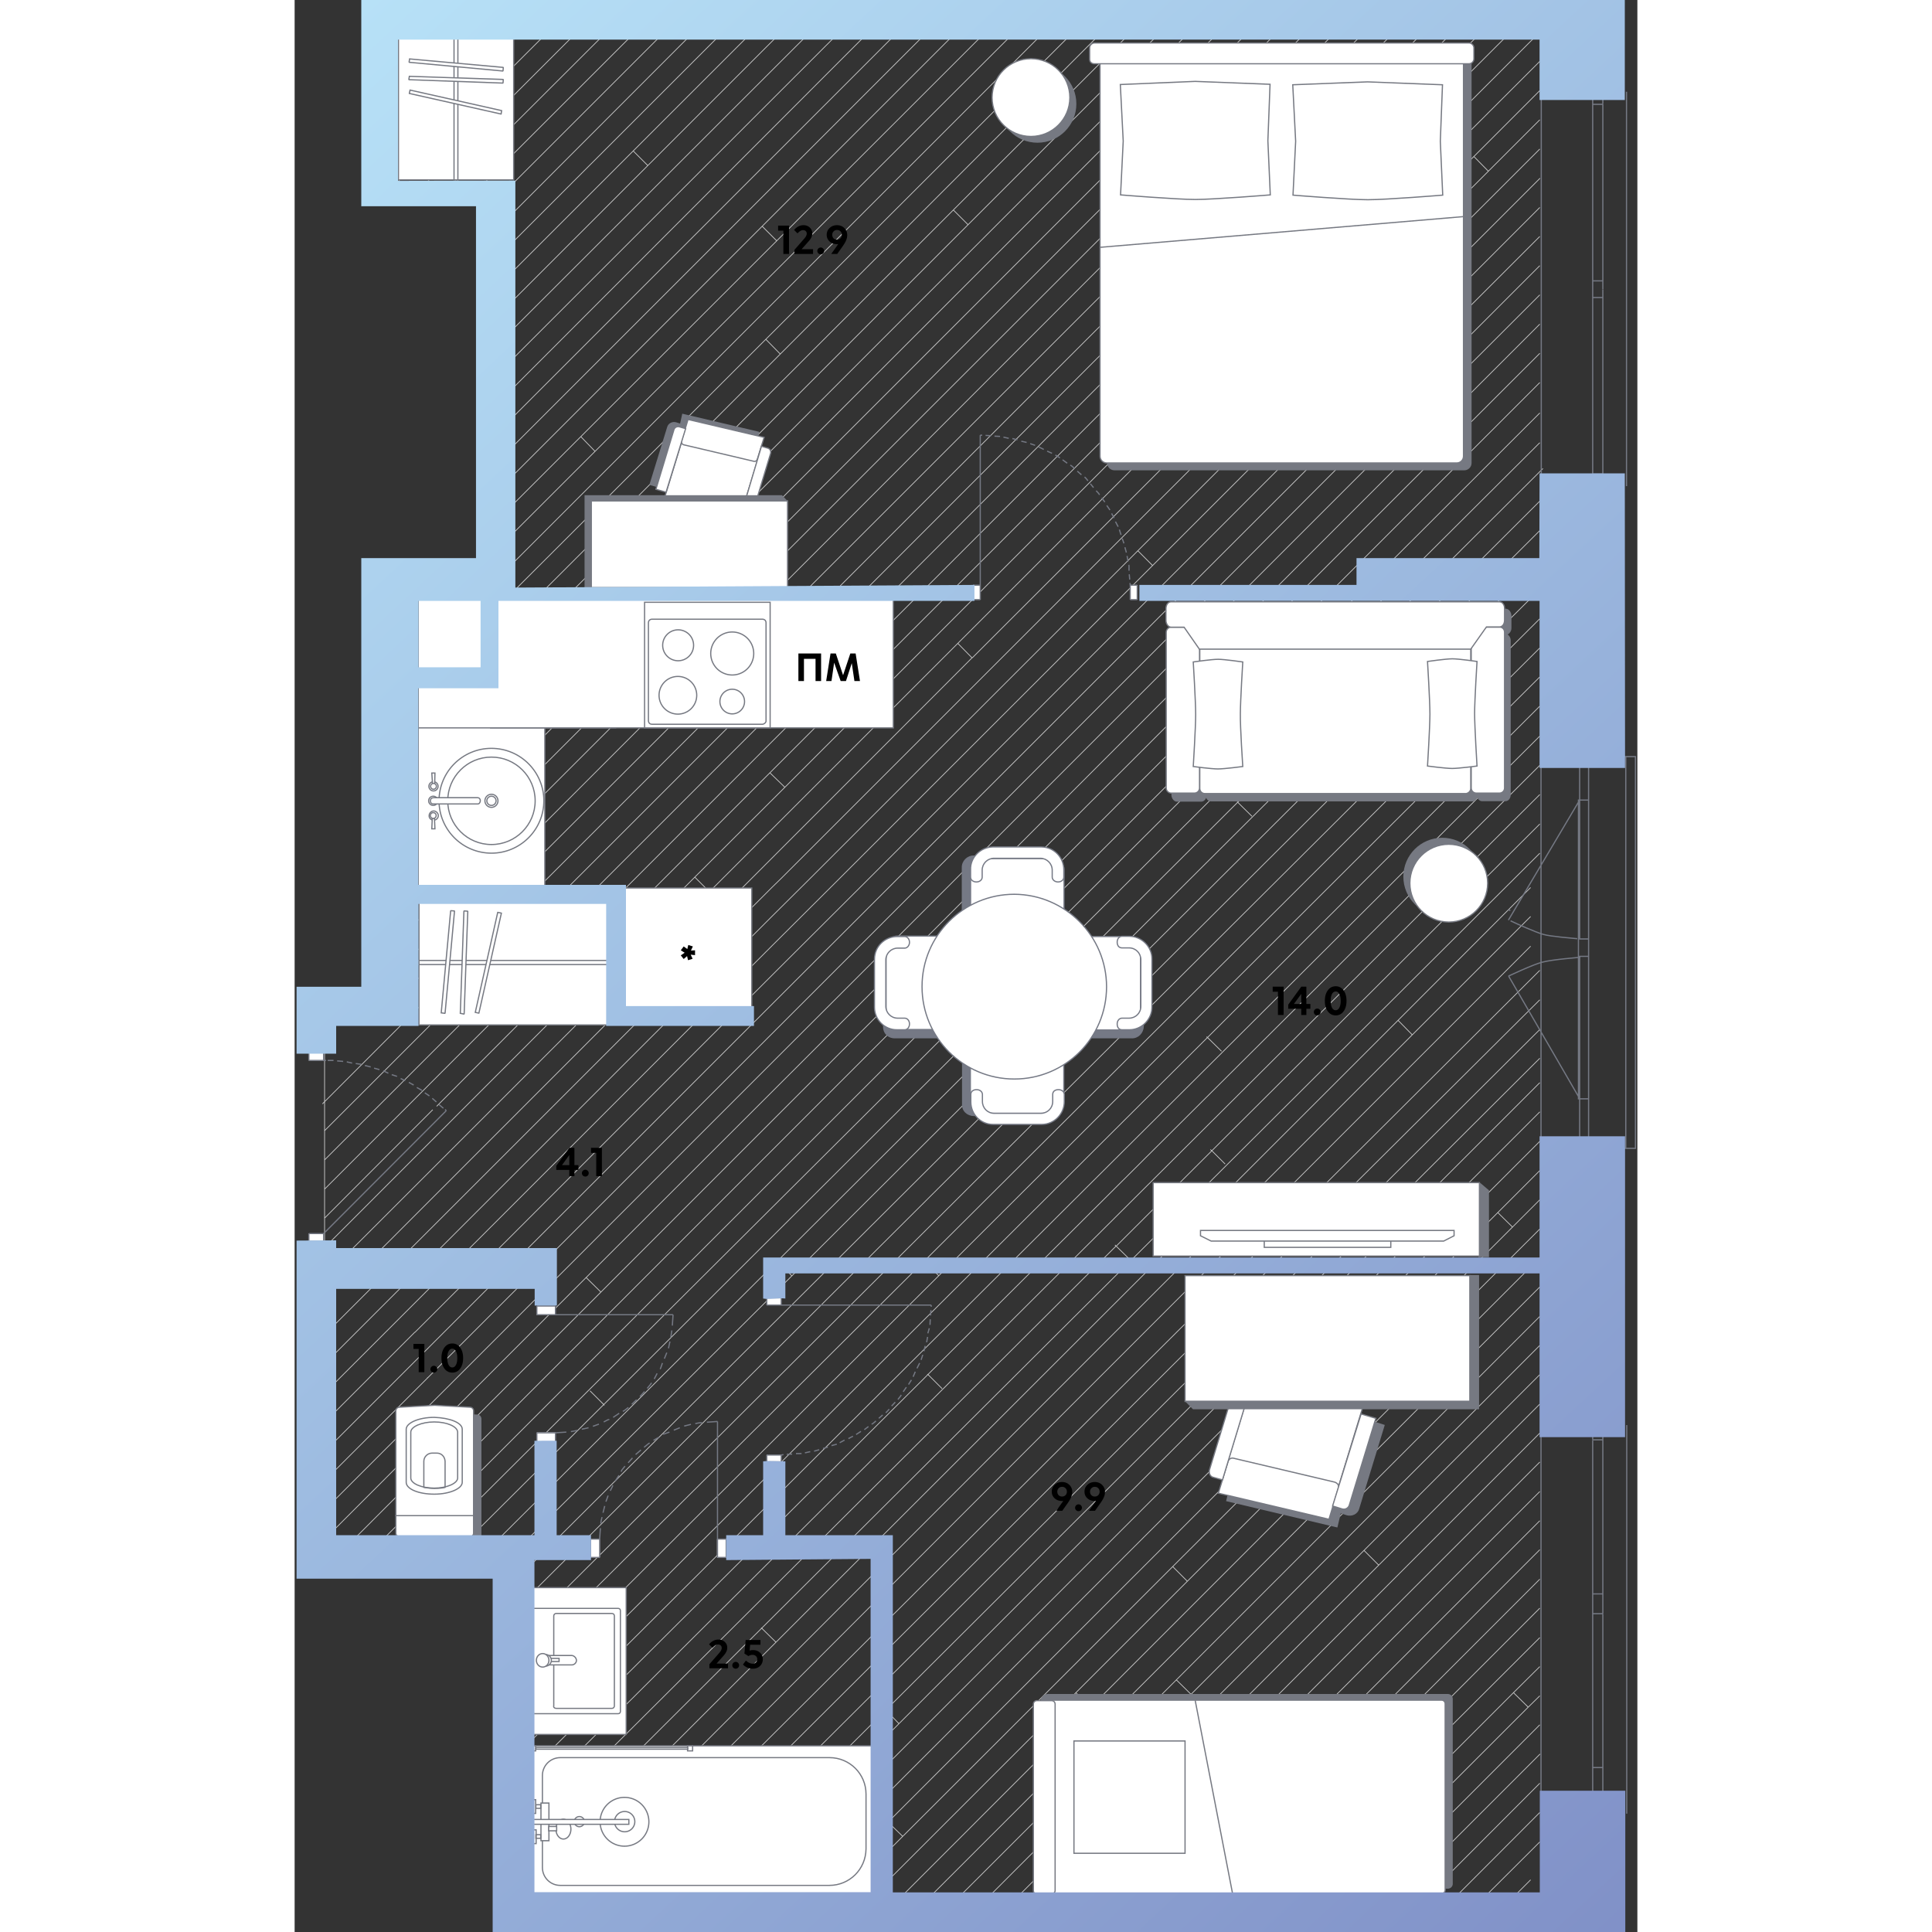 <svg   fill="none" xmlns="http://www.w3.org/2000/svg" viewBox="0 0 556 800" width="200" height="200"><rect x="0" y="0" width="556" height="800" fill="#333333" stroke="none"/><g clip-path="url(#a)"><path d="M165.699 363.2v.1M494.301 70.9l-6-6.1M410.6 118.4l5.9 6M9.9 531.1l2.5-2.5M416.501 124.4l-62.7 62.8M8.2 520.8l4.2-4.2M57.2 459.5l-44.8 44.9M274.6 266.4l79.2-79.2M347.801 181.2l6 6M488.3 64.8 280.6 272.4M35.6 517.5l244.9-245.1-5.9-6M196.801 320l6.2 6M274.6 266.4l-.1-.1M410.601 118.4l-62.8 62.8M410.6 118.4l-.1-.1M165.699 363.2l6 6M165.699 363.2l37.3-37.2 144.8-144.8M390.5 332.2 77.6 644.1M205.9 528.3l-5.9-6M515.6 219.7 205.9 528.3M127.999 581.6l-62.8 62.5M128.001 581.6l-5.7-5.7M515.6 231.8l-47.2 47M515.599 256.2l-425.9 424.2M515.599 244l-425.9 424.2M515.6 183.3l-454.7 453M12.4 564.8l-1.6 1.6M468.4 278.8l-.4-.5M88 416.8l6 6M432.899 180.6l-183.2 183.2-37.1 37.1-201.9 201.9M515.599 110l-253.7 253.8-55.7 55.7-194.5 194.4M58.8 458.1l5.7-5.7L94 422.8M94 422.8 196.8 320M515.6 134.2 286 363.8l-55.7 55.7L120.7 529 13.1 636.7M388.901 285.1l-355.1 355.1M515.6 158.4 388.9 285.1M515.6 171 42.1 644.1M515.6 146.3 291.5 370.2l-49.1 49.2-221.9 222M37.9 261.5v-12.1M37.9 297.7l31.3-31.3M201.1 146.6 37.9 309.8M195.1 140.5 87.4 248.1M87.4 248.1l-7.2 7.3M81.5 242.1l5.9 6M37.9 321.8v-12M81.5 242.1l-1.3 1.3M80.2 255.4l-11 11M87.4 248.1l.1.1M37.9 68.2v10M416.5 124.4l99.1-99M515.599 268.3l-254.9 253.9M46.8 240.5l-6-6.1M37.9 266.4v-4.9M193.599 93.7l-.1.1-113.3 113.3M118.499 180.8l-.1.1-38.2 38.2M193.6 93.7h-.1M124.399 186.9l-44.2 44.2M118.5 180.8h-.1M165.7 363.2 12.4 516.6M88 416.8l-75.6 75.6M344.7 99.6l-6.1-6M422.301 46l-6-6M415.1 77.5l-6-5.9M274.6 266.4 12.4 528.6M515.6 49.6 201.5 363.7l-3.6 3.5L13 552.1M355.199 234.1l-6-6M488.301 64.8l27.3-27.3M515.6 61.7 349.1 228.1 213.5 363.7l-15.6 15.5L12.4 564.8M67.1 75.2l-6.1-6M201.1 146.6l-6-6.1M199.6 99.7l-6-6M37.9 394.3v-12M146.199 68.5l-6-6M124.4 186.9l-5.9-6.1M343.2 52.7 37.9 358.1M343.2 52.7l-6.1-6M37.9 334v-12.2M278.801 93l-6-6M425.5 707.6l6.1 6M425.5 707.6l90.1-90M448.9 648.1l66.7-66.7M365.1 695.6l6.1 6M365.1 695.6l150.5-150.5M427.1 754.5l88.5-88.6M510.801 706.9l4.8-4.7M515.599 690.1l-10.8 10.7-.1.1M433.1 760.4l82.5-82.3M504.699 700.9v-.1M363.6 648.7l6 6M323.5 700.9l192.1-192M510.799 706.9l-6.1-6M515.601 496.8l-11.3 11.3M498.199 502.1l17.4-17.4M504.299 508.1l-6.1-6M245.699 754.5l252.5-252.4M251.801 760.4l252.5-252.3M323.5 700.9l6 6M251.801 760.4v.1M420.5 555.5l6 6M377.6 429.3l.4.3M119.9 686.7l.1.1M89.7 741l172.499-171.8M89.7 777.5l103.699-103.3M89.7 716.8l30.199-30.1M42.1 644.1l-.4.4M427.1 754.5l6 5.9M193.4 674.2l5.9 5.8M260.699 522.2l6 6M245.699 754.5l6.1 5.9M442.801 642l6.1 6.1M427 754.4l.1.1M462.801 428.5l49-49M419 508.7l.7.7M456.9 422.5l5.9 6M462.801 428.5l.1.1M456.9 422.5l54.9-55M120.699 529l6.1 6M388.9 285.1l6 6M128 581.6l.3.3M390.5 332.2l5.9 5.8M420.5 555.5l95.1-95.1M432.9 180.6l-6-5.9M426.9 174.7l88.7-88.8M432.9 180.6l82.7-82.7M54.9 594.9l.4-.3M15.6 622.1l39.3-39.3.4-.4L214.7 423l59.3-59.3 241.6-241.6M390.5 332.2l125.1-124.7M89.7 692.4l170.999-170.2M205.899 528.3l-116.2 115.8M468.4 278.8l5.7 5.5M60.9 648.4l4.3-4.3M468.399 278.8l-378.7 377.3M390.301 332l.2.2M419.699 509.4l95.9-95.4M424.999 514.8l-5.3-5.4M244.801 708.1l270.8-269.9M244.799 708.1h-.1M244.301 707.6l.5.5M379.799 476.5l-.6-.5M250.201 713.7l-5.4-5.6M54.9 558.6l.4-.3M49.8 551.7l150.801-150.8 37.2-37.1 189.1-189.1M13.6 587.8l36.2-36.2M55.3 570.3l-.4.3M345.799 521.5l-5.6-5.5 39.6-39.5M426.901 174.7l-.1-.1M378 429.6l137.6-137.2M385.301 482l-5.5-5.5M379.801 476.5l135.8-135.3M378 429.6l5.8 5.7M409.1 71.6l.1-.1 60.7-60.7M12.4 480.3 482 10.8M195.4 273.1 457.8 10.8M88 416.8l405.9-406M196.801 320l309.2-309.2M37.9 406.5 433.5 10.8M37.9 382.3 409.4 10.8M37.9 346.1v24L397.4 10.7M416.301 40l29.2-29.2M410.6 118.4v-.1l105-105M37.9 394.3 338.6 93.6l82.8-82.8M12.6 576.7l25-25 160.3-160.3 27.7-27.6 290.1-290M515.7 726.3l-66.2 66.2M515.6 738.4l-54 54.1M515.6 714.2l-78.2 78.3M343.199 52.7l42-41.9M504.7 700.9l-91.6 91.6M510.799 706.9l-85.6 85.6M515.6 786.7l-5.7 5.8M128 581.6 516.9 194M515.599 750.5l-41.9 42M515.599 762.7l-29.9 29.8M511.799 778.4l-14.1 14.1M76.1 78.2l67.4-67.4M80.2 110.4l99.599-99.6M80.2 98.4l87.499-87.6M80.2 122.5 191.898 10.8M80.2 146.5 215.998 10.8M80.2 134.6 203.998 10.8M39.8 78.2l67.501-67.4M80.2 86.2l75.399-75.4M80.2 158.7 228.098 10.8M37.9 346.1 337.1 46.7 373 10.8M67.1 75.2l64.4-64.3M433.1 760.4 401 792.5M61 69.2l.1-.1 58.3-58.3M80.2 170.9 240.198 10.8M201.1 146.6 336.8 10.8M37.9 321.8l311-311M81.5 242.1 312.8 10.8M37.9 334 361.1 10.8M195.1 140.5 324.9 10.8M80.2 182.9 252.198 10.8M80.2 195 264.398 10.8M193.6 93.7l82.8-82.8M118.5 180.8l170.1-170M124.4 186.9 300.6 10.8M419.7 509.4 135.6 792.5M121.5 733.6l-6-6M515.6 401.8 123.5 792.5M515.599 316.9l-253.4 252.3M268.101 575l-5.8-5.8M339.699 515.5l.4.5-250.4 249.4M515.599 329l-425.9 424.2M462.8 428.5 99 792.5M511.8 391.8 111.1 792.5M456.899 422.5l-367.2 367.1M193.399 674.2l-.2-.2M515.6 353.3 193.4 674.2M262.2 569.2l-.2-.2M515.599 304.8 89.699 729M119.9 686.7l-5.8-5.9M378 429.6l-258 257-.1.1M515.599 280.3l-425.9 424.3M515.6 520.8 244.1 792.5M515.6 593.4l-199 199.1M515.601 569.2l-223.3 223.3M448.9 648.1 304.5 792.5M365.1 695.6l-97 96.9M515.601 557.1l-235.3 235.4M515.6 605.4l-187 187.1M515.6 653.9 377 792.5M515.6 641.7 364.9 792.5M515.6 532.9 256 792.5M425.5 707.6l-84.9 84.9M515.601 629.7l-162.8 162.8M197.199 791.1l-1.5 1.4M420.5 555.5 209.2 766.8l-12 12.1-13.6 13.6M515.6 448.3 171.5 792.5M515.6 426.3 147.9 792.5M244.8 708.1l-84.7 84.4M515.6 472.6l-320.1 320M245.7 754.5l-32.3 32.4M37.9 68.2l57.3-57.3M251.8 760.4l-.1.1-30.2 30.2M323.5 700.9 234.4 790l-2.4 2.5M427.1 754.5 389 792.6M409.1 71.6 12.4 468.2M195.4 273.1l6 6M45 266.4l35.2-35.3M80.2 243.4l-23 23M37.9 266.4v7.1M45 266.4l-7.1 7.1M46.8 240.5h.1M37.9 249.4l8.9-8.9M37.9 273.5v24.2M37.9 237.3l2.9-2.9M37.9 297.7v12.1M195.4 273.1 92.5 375.9M86.4 369.9 416.3 40M86.4 369.9l6.1 6M37.9 382.3v-12.1M37.9 334v12.1M86.4 369.9l-.1.1M37.9 394.3v12.2M57.2 266.4 38 285.6M74.9 19.1l8.3-8.3M61 69.2v-.1M37.9 43.9V31.8M409.1 71.6l-.1-.1M37.9 31.8V19.9l9-9M67.1 75.2l-3 3M37.9 31.8l21-21M37.9 80.2v-2M39.8 78.2l-1.9 2M37.9 43.9l33.2-33.2M61 69.2l-9 9M37.9 68.2V56.1M37.9 56.1V43.9M80.9 25.1l-6-6M37.9 418.5l48.5-48.6M37.9 309.8l-8.6 8.6M92.5 376l-81 81.1M37.9 56.1l36.9-37h.1M74.8 19.2l.1-.1M80.2 195v12.1M57.2 266.4h12M80.2 219.1v-12M39.8 78.2H52M39.8 78.2h-1.9M80.2 86.2v-8h-4.1M80.2 255.4v-12M69.2 266.4h11v-11M45 266.4h-7.1M80.2 219.1v12M80.2 170.9v-12.2M80.2 146.5v-11.9M76.1 78.2h-12M80.2 158.7v-12.2M80.2 182.9v-12M45 266.4h12.2M64.1 78.2H52M80.2 195v-12.1M80.2 231.1v12.3M80.2 110.4v-12M80.2 98.4V86.2M80.2 122.5v-12.1M80.2 134.6v-12.1M12.4 528.6v-12M12.4 492.4v-12.1M12.4 430.6v49.7M12.4 492.4v12M12.4 516.6v-12.2M12.4 564.8v-36.2M89.7 729v-12.2M89.7 668.2v-12.1M89.7 704.6v12.2M89.7 692.4v-12M89.7 644.1v12M89.7 753.2V741M89.7 692.4v12.2M42.1 644.1h23.1M89.7 729v12M77.6 644.1H65.2M89.7 753.2v12.2M89.7 789.6v-12.1M77.6 644.1h12.1M89.7 680.4v-12.2M89.7 765.4v12.1" stroke="#CCC" stroke-width=".3" stroke-miterlimit="10"/><path d="M551.6 590.1V751m-35.5-160.9V751m25.6-160.9v6.2m0-.1h-4.1m-.1 0V590m0 74.1V660m0 0h4.1m.1 0v4.1m0-67.9V660m-4.2.1v-63.8m4.2 67.8v4.1m0 0h-4.1m-.1 0v-4.1m0 86.9v-19.1m0 0h4.1m.1 0v19m0-82.6V732m-4.2-.1v-63.8m14-630.1v163.3M516.2 38v163.3M541.7 38v5.1m0 .1h-4.1m-.1 0V38m0 81.8v-3.4m0-.1h4.1m.1 0v3.4m0-76.5v73.2m-4.2 0V43.2m4.2 76.6v3.4m0 0h-4.1m-.1 0v-3.4m0 81.7v-5.1m0-.1h4.1m.1-.1v5.1m0-78.1v73.2m-4.2 0v-73.2m-5.4 208.1L502.6 381m29.5 73.9-29.4-50.7m48.5-90.9v162.2M503.4 377c-.5-.1-.8-.3-.8-.3m28.5 12c-2.6-.3-11.1-.9-14.1-1.8-3.2-.9-11-4.4-13.5-5.6m28.7 7.5h-.8m1 7.6s-11.7.9-15.7 2c-3.8.9-14.1 5.8-14.1 5.8m52.6-90.9v162.2h-39.1V313.3h39.1Zm-19.4 18V455h-4.2V331.3h4.2Zm0-18v75.5h-3.7v-75.5h3.7Zm0 82.7v79.5h-3.7V396h3.7Z" stroke="#757984" stroke-width=".5" stroke-miterlimit="10"/><path d="M241.1 722.9H97.6v62.9h143.5v-62.9Z" fill="#fff" stroke="#767982" stroke-width=".5" stroke-miterlimit="10"/><path d="M221.4 780.7H110c-4.1 0-7.4-3.3-7.4-7.4v-38.1c0-4.1 3.3-7.4 7.4-7.4h111.5c8.3 0 15.1 6.7 15.1 15.1v22.7c-.1 8.4-6.8 15.1-15.2 15.1Z" fill="#fff" stroke="#767982" stroke-width=".5" stroke-miterlimit="10"/><path d="M117.899 756.4a2.1 2.1 0 1 0 0-4.2 2.1 2.1 0 0 0 0 4.2ZM105.3 746.6H102v15.6h3.3v-15.6ZM111.299 761.5c1.712 0 3.1-1.836 3.1-4.1 0-2.264-1.388-4.1-3.1-4.1-1.712 0-3.1 1.836-3.1 4.1 0 2.264 1.388 4.1 3.1 4.1ZM146.135 757.66c1.822-5.272-.974-11.023-6.246-12.846-5.272-1.822-11.023.974-12.845 6.246-1.823 5.272.974 11.023 6.246 12.846 5.272 1.822 11.022-.974 12.845-6.246Z" fill="#fff" stroke="#767982" stroke-width=".5" stroke-miterlimit="10"/><path d="M136.598 758.5a4.2 4.2 0 1 0 .001-8.399 4.2 4.2 0 0 0-.001 8.399Z" stroke="#767982" stroke-width=".5" stroke-miterlimit="10"/><path d="M138.398 753.4h-40v2h40v-2Z" fill="#fff" stroke="#767982" stroke-width=".5" stroke-miterlimit="10"/><path d="M98.4 750.9h-.7v6.8h.7v-6.8Z" stroke="#767982" stroke-width=".5" stroke-miterlimit="10"/><path d="M99.799 745.2h-2v5.7h2v-5.7ZM100 757.7h-1.9v5.7h1.9v-5.7ZM101.898 747.3h-2v1.5h2v-1.5Z" stroke="#767982" stroke-width=".5" stroke-miterlimit="10"/><path d="M101.898 759.7h-2v1.5h2v-1.5Z" stroke="#767982" stroke-width=".5" stroke-miterlimit="10"/><path d="M108.499 756.3h-3.3v1.8h3.3v-1.8ZM99.8 722.9h-2.1v2.1h2.1v-2.1ZM164.799 722.9h-2.1v2.1h2.1v-2.1Z" fill="#fff" stroke="#767982" stroke-width=".5" stroke-miterlimit="10"/><path d="M162.798 723.6h-62.9v.7h62.9v-.7ZM103.599 249.4h-52.4v118.9h52.4V249.4Z" fill="#fff" stroke="#767982" stroke-width=".5" stroke-miterlimit="10"/><path d="M80.9 301.4h52.3" stroke="#767982" stroke-width=".5" stroke-miterlimit="10"/><path d="M247.899 248.4h-196.7v53h196.7v-53ZM189.3 367.7h-53.8v52h53.8v-52Z" fill="#fff" stroke="#767982" stroke-width=".5" stroke-miterlimit="10"/><path d="m451.1 590.2-10.5 34.4c-.5 2.1-2.8 3.2-4.9 2.6l-2.7-.9-1.4 5.9-45.6-10.8 4.3-18 45.6 10.8 8-26.3 7.2 2.3Z" fill="#767982" stroke="#767982" stroke-width=".5" stroke-miterlimit="10"/><path d="m398.036 567.011-13.224 43.325 44.856 13.69 13.223-43.325-44.855-13.69Z" fill="#fff" stroke="#767982" stroke-width=".5" stroke-miterlimit="9.99"/><path d="m432.2 616.2-3.9 12.9-45.8-10.8 4-13.1c.3-1 1.2-1.6 2.2-1.4l41.9 9.9c1.3.4 2 1.5 1.6 2.5Z" fill="#fff" stroke="#767982" stroke-width=".5" stroke-miterlimit="10"/><path d="m441.599 585.5 6.1 1.8-11 36c-.4 1.2-1.7 1.9-3 1.5l-3.9-1.2 11.8-38.1ZM395.799 574.6l-6.1-1.8-10.9 35.9c-.3 1.3.3 2.7 1.5 3l3.9 1.1 11.6-38.2Z" fill="#fff" stroke="#767982" stroke-width=".5" stroke-miterlimit="10"/><path d="M486.699 528.2h-118v52.1h118v-52.1Z" fill="#fff" stroke="#767982" stroke-width=".5" stroke-miterlimit="10"/><path d="M490.2 528.2v55.1H372.1l-3-3h117.6v-52.1h3.5ZM147.201 200.6l7.3-23.7c.4-1.4 1.9-2.2 3.4-1.8l1.9.6.9-4.1 31.4 7.4-2.9 12.4-31.4-7.4-5.5 18.1-5.1-1.5Z" fill="#767982" stroke="#767982" stroke-width=".5" stroke-miterlimit="10"/><path d="m161.93 177.465-9.108 29.84 30.892 9.428 9.107-29.84-30.891-9.428Z" fill="#fff" stroke="#767982" stroke-width=".5" stroke-miterlimit="9.99"/><path d="m160.201 182.6 2.7-8.9 31.5 7.4-2.8 9c-.2.7-.8 1.1-1.5.9l-28.9-6.8c-.7-.1-1.2-.9-1-1.6Z" fill="#fff" stroke="#767982" stroke-width=".5" stroke-miterlimit="10"/><path d="m153.802 203.8-4.2-1.2 7.5-24.8c.3-.8 1.2-1.3 2.1-1.1l2.7.8-8.1 26.3ZM185.4 211.3l4.2 1.2 7.5-24.8c.2-.9-.2-1.8-1.1-2.1l-2.7-.8-7.9 26.5Z" fill="#fff" stroke="#767982" stroke-width=".5" stroke-miterlimit="10"/><path d="M204.101 207.4h-81.3v35.9h81.3v-35.9Z" fill="#fff" stroke="#767982" stroke-width=".5" stroke-miterlimit="10"/><path d="M120.301 243.3v-38h81.4l2 2.1h-80.9v35.9h-2.5ZM309.201 781.6v-77.3c0-1.4 1.1-2.6 2.6-2.6h165.8c.9 0 1.7.8 1.7 1.7v76.7c0 .9-.8 1.7-1.7 1.7h-168.2c-.2 0-.3 0-.2-.2Z" fill="#767982" stroke="#767982" stroke-width=".5" stroke-miterlimit="10"/><path d="M312.301 784.2V704h162.6c.9 0 1.5.7 1.5 1.5v77.1c0 .9-.7 1.5-1.5 1.5h-162.6v.1Z" fill="#fff" stroke="#767982" stroke-width=".5" stroke-miterlimit="10"/><path d="M314.9 782.8v-77.1c0-.9-.6-1.5-1.5-1.5h-6c-.9 0-1.5.6-1.5 1.5v77.1c0 .9.6 1.5 1.5 1.5h6c.9-.1 1.5-.7 1.5-1.5Z" fill="#fff" stroke="#767982" stroke-width=".5" stroke-miterlimit="10"/><path d="M368.701 720.9h-46v46.5h46v-46.5ZM388.4 784.2l-15.5-80.1" stroke="#767982" stroke-width=".5" stroke-miterlimit="10"/><path d="M103.086 333.74c1.195-11.925-7.503-22.56-19.428-23.755-11.924-1.194-22.56 7.504-23.755 19.429-1.194 11.924 7.504 22.56 19.429 23.754 11.924 1.195 22.56-7.503 23.754-19.428Z" fill="#fff" stroke="#767982" stroke-width=".5" stroke-miterlimit="9.999"/><path d="M81.5 349.7c9.997 0 18.1-8.104 18.1-18.1 0-9.996-8.103-18.1-18.1-18.1-9.996 0-18.1 8.104-18.1 18.1 0 9.996 8.104 18.1 18.1 18.1Z" fill="#fff" stroke="#767982" stroke-width=".5" stroke-miterlimit="10"/><path d="M81.5 334.3a2.7 2.7 0 1 0 0-5.4 2.7 2.7 0 0 0 0 5.4Z" fill="#fff" stroke="#767982" stroke-width=".5" stroke-miterlimit="10"/><path d="M81.5 333.5a1.9 1.9 0 1 0 0-3.8 1.9 1.9 0 0 0 0 3.8Z" fill="#fff" stroke="#767982" stroke-width=".5" stroke-miterlimit="10"/><path fill-rule="evenodd" clip-rule="evenodd" d="M55.701 337.7c0-.9.8-1.9 1.9-1.9.9 0 1.9.9 1.9 1.9 0 1-.8 1.9-1.9 1.9-1.1 0-2-.8-1.9-1.9Z" fill="#fff" stroke="#767982" stroke-width=".5" stroke-miterlimit="10"/><path d="M57.4 333.5a1.9 1.9 0 1 0 0-3.8 1.9 1.9 0 0 0 0 3.8Z" fill="#fff" stroke="#767982" stroke-width=".5" stroke-miterlimit="10"/><path fill-rule="evenodd" clip-rule="evenodd" d="M56.2 331.6c0 .8.5 1.3 1.1 1.3h18.5c.7 0 1-.6 1.1-1.3 0-.8-.5-1.3-1.1-1.3H57.6c-.8 0-1.4.5-1.4 1.3ZM57 338.8l-.2 4.4h1.3l-.2-4.4H57Z" fill="#fff" stroke="#767982" stroke-width=".5" stroke-miterlimit="10"/><path d="M57.4 338.9a1.2 1.2 0 1 0 0-2.4 1.2 1.2 0 0 0 0 2.4ZM57.5 327.5a1.9 1.9 0 1 0 0-3.8 1.9 1.9 0 0 0 0 3.8Z" fill="#fff" stroke="#767982" stroke-width=".5" stroke-miterlimit="10"/><path fill-rule="evenodd" clip-rule="evenodd" d="m57.1 324.6-.3-4.5h1.3l-.1 4.5h-.9Z" fill="#fff" stroke="#767982" stroke-width=".5" stroke-miterlimit="10"/><path d="M57.5 326.8a1.2 1.2 0 1 0 .001-2.4 1.2 1.2 0 0 0 0 2.4ZM196.9 249.4h-52v52h52v-52Z" fill="#fff" stroke="#767982" stroke-width=".5" stroke-miterlimit="10"/><path fill-rule="evenodd" clip-rule="evenodd" d="M195.2 298.4v-40.5c0-.9-.6-1.5-1.5-1.5H148c-.9 0-1.5.6-1.5 1.5v40.5c0 .9.6 1.5 1.5 1.5h45.8c.7-.1 1.5-.8 1.4-1.5Z" fill="#fff" stroke="#767982" stroke-width=".5" stroke-miterlimit="10"/><path d="M158.8 273.6a6.4 6.4 0 0 0 6.4-6.4 6.4 6.4 0 1 0-12.8 0 6.4 6.4 0 0 0 6.4 6.4ZM158.7 295.7a7.8 7.8 0 1 0 0-15.6 7.8 7.8 0 0 0 0 15.6Z" fill="#fff" stroke="#767982" stroke-width=".5" stroke-miterlimit="9.999"/><path d="M181.201 279.5a8.9 8.9 0 1 0 0-17.8 8.9 8.9 0 0 0 0 17.8ZM181.2 295.6a5.1 5.1 0 1 0 0-10.2 5.1 5.1 0 0 0 0 10.2ZM90.7 16H43v58.5h47.7V16Z" fill="#fff" stroke="#767982" stroke-width=".5" stroke-miterlimit="10"/><path d="M67.6 16H66v58.5h1.6V16Z" fill="#fff" stroke="#767982" stroke-width=".5" stroke-miterlimit="10"/><path d="m47.6 24.4-.2 1.3c0 .1.1.1.1.1l38.7 3.6c.1 0 .1-.1.1-.1l.1-1.3c0-.1-.1-.1-.1-.1l-38.7-3.5Z" fill="#fff" stroke="#767982" stroke-width=".5" stroke-miterlimit="10"/><path d="m47.5 31.6-.2 1.3c0 .1.1.1.1.1l38.8 1.4c.1 0 .1-.1.1-.1l.1-1.3c0-.1-.1-.1-.1-.1l-38.8-1.3c-.2 0-.2 0 0 0Z" fill="#fff"/><path d="m47.5 31.6-.2 1.3c0 .1.1.1.1.1l38.8 1.4c.1 0 .1-.1.1-.1l.1-1.3c0-.1-.1-.1-.1-.1l-38.8-1.3Zm0 0c-.2 0-.2 0 0 0Z" stroke="#767982" stroke-width=".5" stroke-miterlimit="10"/><path d="m47.8 37.3-.3 1.3v.1l37.9 8.5h.1l.2-1.3v-.1l-37.9-8.5c-.1 0-.1 0 0 0Z" fill="#fff"/><path d="m47.8 37.3-.3 1.3v.1l37.9 8.5h.1l.2-1.3v-.1l-37.9-8.5Zm0 0c-.1 0-.1 0 0 0Z" stroke="#767982" stroke-width=".5" stroke-miterlimit="10"/><path d="M131.6 372.4H51.5v52h80.1v-52Z" fill="#fff" stroke="#767982" stroke-width=".5" stroke-miterlimit="10"/><path d="M131.6 397.7H51.5v1.7h80.1v-1.7Z" fill="#fff" stroke="#767982" stroke-width=".5" stroke-miterlimit="10"/><path d="m60.7 419.4 1.5.2c.1 0 .1-.1.1-.1l3.9-42.2c0-.1-.1-.1-.1-.1l-1.4-.1c-.1 0-.1.1-.1.1l-3.9 42.2c0 .1 0 .1 0 0Z" fill="#fff"/><path d="m60.7 419.4 1.5.2c.1 0 .1-.1.1-.1l3.9-42.2c0-.1-.1-.1-.1-.1l-1.4-.1c-.1 0-.1.1-.1.1l-3.9 42.2Zm0 0c0 .1 0 .1 0 0Z" stroke="#767982" stroke-width=".5" stroke-miterlimit="10"/><path d="m68.6 419.6 1.5.3c.1 0 .1-.1.1-.1l1.5-42.4c0-.1-.1-.1-.1-.1l-1.4-.1c-.1 0-.1.1-.1.1l-1.5 42.3c0 .2 0 .2 0 0Z" fill="#fff"/><path d="m68.6 419.6 1.5.3c.1 0 .1-.1.1-.1l1.5-42.4c0-.1-.1-.1-.1-.1l-1.4-.1c-.1 0-.1.1-.1.1l-1.5 42.3Zm0 0c0 .2 0 .2 0 0Z" stroke="#767982" stroke-width=".5" stroke-miterlimit="10"/><path d="m74.799 419.2 1.4.3h.1l9.3-41.3v-.1l-1.4-.3h-.1l-9.3 41.4c0 .1 0 .1 0 0Z" fill="#fff"/><path d="m74.799 419.2 1.4.3h.1l9.3-41.3v-.1l-1.4-.3h-.1l-9.3 41.4Zm0 0c0 .1 0 .1 0 0Z" stroke="#767982" stroke-width=".5" stroke-miterlimit="10"/><path d="M307.6 59.1c8.892 0 16.1-7.208 16.1-16.1 0-8.892-7.208-16.1-16.1-16.1-8.892 0-16.1 7.208-16.1 16.1 0 8.892 7.208 16.1 16.1 16.1Z" fill="#767982"/><path d="M304.901 56.5c8.892 0 16.1-7.208 16.1-16.1 0-8.892-7.208-16.1-16.1-16.1-8.892 0-16.1 7.208-16.1 16.1 0 8.892 7.208 16.1 16.1 16.1Z" fill="#fff" stroke="#767982" stroke-width=".5" stroke-miterlimit="10"/><path d="M475.2 379.1c8.891 0 16.1-7.208 16.1-16.1 0-8.892-7.209-16.1-16.1-16.1-8.892 0-16.1 7.208-16.1 16.1 0 8.892 7.208 16.1 16.1 16.1Z" fill="#767982"/><path d="M477.899 381.8c8.892 0 16.1-7.208 16.1-16.1 0-8.892-7.208-16.1-16.1-16.1-8.892 0-16.1 7.208-16.1 16.1 0 8.892 7.208 16.1 16.1 16.1Z" fill="#fff" stroke="#767982" stroke-width=".5" stroke-miterlimit="10"/><path d="M490.401 493.9v26.4h3.9V493l-3.3-2.8c-.2-.2-.5-.2-.7.1l-1.5 1.9 1.6 1.7Z" fill="#767982" stroke="#767982" stroke-width=".5" stroke-miterlimit="10"/><path d="M490.6 489.7H355.5v30.4h135.1v-30.4Z" fill="#fff" stroke="#767982" stroke-width=".5" stroke-miterlimit="10"/><path d="M375.1 509.5v2.2l4.4 2.2H475.8l4.3-2.2v-2.2h-105ZM453.9 513.9h-52.4v2.6h52.4v-2.6Z" fill="#fff" stroke="#767982" stroke-width=".5" stroke-miterlimit="10"/><path d="M501.301 262.7c1 0 2 1.1 2 2.5V329c0 1.4-.8 2.5-1.9 2.5h-9.8c-.9 0-1.9-1.1-1.9-2.5 0 1.4-.9 2.6-2 2.6h-108.3c-1 0-2-1.1-2-2.6v.1c0 1.5-.9 2.6-2 2.6h-10.1c-1 0-2-1.2-2-2.6v-4.7c0-1.5.9-2.6 2-2.6h10c1 0 2 1.2 2 2.6V323c0-1.4.9-2.6 2-2.6h108.6c1 0 2 1.1 2 2.6v-57.7c0-1.4.8-2.5 1.9-2.5h5.6c-1.1 0-2.1-1.3-2.1-2.7V255c0-1.5.9-2.7 2.1-2.7h4.1c1.1 0 2.1 1.3 2.1 2.7v5.1c0 1.4-1.1 2.6-2.3 2.6Z" fill="#767982" stroke="#767982" stroke-width=".5" stroke-miterlimit="10"/><path d="M374.7 261.8v64.5c0 1.1-.9 2.1-2.1 2.1H363c-1.1 0-2.1-.9-2.1-2.1v-64.5c0-1.1.9-2.1 2.1-2.1h9.6c1.2-.1 2.1.9 2.1 2.1ZM487.001 326.5v-57.7c0-1.1-.9-2.1-2.1-2.1h-108c-1.1 0-2.1.9-2.1 2.1v57.7c0 1.1.9 2.1 2.1 2.1h108.1c1-.1 2-1 2-2.1ZM501.001 261.8v64.5c0 1.1-.9 2.1-2.1 2.1h-9.6c-1.1 0-2.1-.9-2.1-2.1v-64.5c0-1.1.9-2.1 2.1-2.1h9.6c1.2-.1 2.1.9 2.1 2.1Z" fill="#fff" stroke="#767982" stroke-width=".5" stroke-miterlimit="10"/><path d="M501.001 251.9v4.9c0 1.6-.9 2.8-2.1 2.8h-5.4l-6.5 9.2h-112.3v.1l-6.4-9.2h-5.4c-1.1 0-2.1-1.3-2.1-2.8V252c0-1.6.9-2.8 2.1-2.8h136c1.2 0 2.1 1.2 2.1 2.7ZM488.602 295.4c0-5.3 1-21.5 1-21.5s-7.5-1.1-10.2-1.1c-2.7 0-10.3 1.1-10.3 1.1s1 16.3 1 21.8c0 5.3-1 21.5-1 21.5s7.6 1 10.2 1c2.7 0 10.3-1 10.3-1s-1-16.3-1-21.8ZM391.602 295.6c0-5.3 1-21.5 1-21.5s-7.6-1.1-10.2-1.1c-2.7 0-10.3 1.1-10.3 1.1s1 16.3 1 21.8c0 5.3-1 21.5-1 21.5s7.5 1 10.2 1c2.7 0 10.3-1 10.3-1s-1.1-16.4-1-21.8Z" fill="#fff" stroke="#767982" stroke-width=".5" stroke-miterlimit="10"/><path fill-rule="evenodd" clip-rule="evenodd" d="M487.101 26.4h-150.4v165.3c0 1.5 1.2 2.8 2.8 2.8h144.8c1.5 0 2.8-1.2 2.8-2.8V26.4Z" fill="#767982" stroke="#767982" stroke-width=".5" stroke-miterlimit="10"/><path fill-rule="evenodd" clip-rule="evenodd" d="M484 26.4H333.5v162.5c0 1.5 1.2 2.8 2.8 2.8h144.9c1.5 0 2.8-1.2 2.8-2.8V26.4ZM331.101 26.4h155.2c1 0 2-.9 2-2v-4.6c0-1-.9-2-2-2h-155.1c-1 0-2 .9-2 2v4.6c-.1 1.2.8 2 1.9 2Z" fill="#fff" stroke="#767982" stroke-width=".5" stroke-miterlimit="10"/><path d="M342 80.7s23.2 1.9 31 1.9c7.7 0 31-1.9 31-1.9l-1-22.4.9-23.4-31-1.2-31 1.3 1.2 23.4-1.1 22.3ZM413.401 80.8s23.2 1.9 31 1.9c7.7 0 31-1.9 31-1.9l-1-22.3.9-23.4-31-1.2-31 1.2 1.2 23.4-1.1 22.3ZM483.902 89.7l-150.3 12.7" stroke="#767982" stroke-width=".5" stroke-miterlimit="10"/><path d="M75.6 586c.9 0 1.5.7 1.5 1.5v48.8H44.9v-48.8c0-.9.7-1.5 1.5-1.5l14.6-.8 14.6.8Z" fill="#767982" stroke="#767982" stroke-width=".5" stroke-miterlimit="10" stroke-linecap="round" stroke-linejoin="round"/><path d="M72.6 582.7c.9 0 1.5.7 1.5 1.5v50.6c0 .9-.7 1.5-1.5 1.5H43.4c-.9 0-1.5-.7-1.5-1.5v-50.6c0-.9.7-1.5 1.5-1.5l14.6-.8 14.6.8Z" fill="#fff" stroke="#767982" stroke-width=".5" stroke-miterlimit="10" stroke-linecap="round" stroke-linejoin="round"/><path d="M69.401 591.8v22c0 2.6-5.2 4.9-11.6 4.9-6.4 0-11.6-2.1-11.6-4.9v-22c0-2.6 5.2-4.9 11.6-4.9 6.4.2 11.6 2.2 11.6 4.9Z" fill="#fff" stroke="#767982" stroke-width=".5" stroke-miterlimit="10" stroke-linecap="round" stroke-linejoin="round"/><path d="M74 627.6H41.9M67.5 593v19c0 2.2-4.4 4.2-9.7 4.2-5.3 0-9.7-1.9-9.7-4.2v-19c0-2.2 4.4-4.2 9.7-4.2 5.3 0 9.6 1.9 9.7 4.2Z" stroke="#767982" stroke-width=".5" stroke-miterlimit="10" stroke-linecap="round" stroke-linejoin="round"/><path d="M62.3 605.1v10.8c-1.3.3-2.7.4-4.4.4-1.7 0-2.9-.2-4.4-.4v-10.8c0-1.9 1.6-3.4 3.4-3.4h1.8c2-.1 3.5 1.4 3.6 3.4Z" stroke="#767982" stroke-width=".5" stroke-miterlimit="10" stroke-linecap="round" stroke-linejoin="round"/><path d="M137.3 657.4H98v60.8h39.3v-60.8Z" fill="#fff" stroke="#767982" stroke-width=".5" stroke-miterlimit="10"/><path d="M98.6 709.6H134c.6 0 .9-.5.9-.9v-41.8c0-.6-.5-.9-.9-.9H98.6c-.6 0-.9.5-.9.9v41.8c-.1.4.4.8.9.9Z" fill="#fff" stroke="#767982" stroke-width=".5" stroke-miterlimit="10"/><path d="M108.3 707.4h23.1c.6 0 1-.5 1-1v-37.3c0-.6-.5-1-1-1h-23.1c-.6 0-1 .5-1 1v37.2c-.2.6.3 1.1 1 1.1Z" fill="#fff" stroke="#767982" stroke-width=".5" stroke-miterlimit="10"/><path d="M114.8 685.5h-10.4v3.9h10.4c.9 0 1.9-.8 1.9-1.9-.1-1.1-1-1.9-1.9-2Z" fill="#fff" stroke="#767982" stroke-width=".5" stroke-miterlimit="10"/><path d="M109.501 686.7h-3.3v1.3h3.3v-1.3Z" fill="#fff" stroke="#767982" stroke-width=".5" stroke-miterlimit="10"/><path d="M103.9 689.9a2.4 2.4 0 1 0-.001-4.801 2.4 2.4 0 0 0 .001 4.801Z" fill="#fff" stroke="#767982" stroke-width=".5" stroke-miterlimit="10"/><path d="M102.7 690.3c1.436 0 2.6-1.254 2.6-2.8 0-1.546-1.164-2.8-2.6-2.8-1.436 0-2.6 1.254-2.6 2.8 0 1.546 1.164 2.8 2.6 2.8Z" fill="#fff" stroke="#767982" stroke-width=".5" stroke-miterlimit="10"/><path fill-rule="evenodd" clip-rule="evenodd" d="M5.9 435.9v3.2H12v-3.2H5.9ZM12 514v-3.2H5.9v3.2H12Z" fill="#fff"/><path fill-rule="evenodd" clip-rule="evenodd" d="M5.9 435.9v3.2H12v-3.2H5.9ZM12 514v-3.2H5.9v3.2H12Z" fill="#fff"/><path fill-rule="evenodd" clip-rule="evenodd" d="M5.9 435.9v3.2H12v-3.2H5.9ZM12 514v-3.2H5.9v3.2H12Z" fill="#fff"/><path d="m62.3 459.4.5.5M59.8 457.4l1.8 1.5M57 454.8l1.7 1.5M53.9 452.5l1.9 1.3M50.6 450.3l2.1 1.2M47.3 448.2l2 1.1M43.9 446.6l1.9.9M40.201 445l2.2.7M36.701 443.4l2.1 1M32.9 442.3l2.2.6M29.1 441.2l2.4.6M25.3 440.4l2.3.3M21.6 439.7l2.2.5M17.6 439.3l2.5.2M13.701 439.1h2.4M12 439.1h1M5.9 439.1v-3.2M12 439.1H5.9M12 435.9v3.2M5.9 435.9H12M12 510.8v3.2M5.9 510.8H12M5.9 514v-3.2M12 514H5.9M62.8 459.9 12 510.8" stroke="#757984" stroke-width=".5" stroke-miterlimit="10"/><path fill-rule="evenodd" clip-rule="evenodd" d="M348.9 248.3v-6H346v6h2.9ZM280.9 242.3v6h3v-6h-3Z" fill="#fff"/><path fill-rule="evenodd" clip-rule="evenodd" d="M348.9 248.3v-6H346v6h2.9ZM280.9 242.3v6h3v-6h-3Z" fill="#fff"/><path fill-rule="evenodd" clip-rule="evenodd" d="M348.9 248.3v-6h-3v6h3ZM280.9 242.3v6h3v-6h-3Z" fill="#fff"/><path d="M283.9 180.2h.8M286.1 180.3l2.2.1M289.801 180.6l2.2.1M292 180.7h.1M293.5 181l2.2.5M297.199 181.6l2.1.5M300.9 182.7l2.2.5M304.6 183.7l2 .7M308 185l2.2 1.1M311.6 186.8l2 .9M315 188.4l1.9 1.2M318 190.4l1.9 1.4M321.199 192.6l.5.3M321.699 192.9l1.3 1.1M324.1 195.1l1.7 1.5M327.1 197.5l.7.7M327.801 198.2l.7.9M329.5 200.3l1.3 1.6M331.9 203.2l1.1 1.2M333 204.4l.3.5M334.199 206.2l1.3 1.7M336.301 209.3l1.3 1.9M338.301 212.6l1 1.9M339.9 216l1.1 2.1M341.5 219.3l.7 2.2M342.699 223l.7 2M343.801 226.6l.6 2.2M344.699 230.2l.4 2.3M345.4 233.9l.1.2M345.5 234.1v2.2M345.6 237.8l.2 2.2M345.9 241.4l.1.9M348.9 248.3H346M346 248.3v-6M346 242.3h2.9M348.9 242.3v6M280.9 242.3h3M283.9 242.3v6M283.9 248.3h-3M280.9 248.3v-6M283.9 242.3v-62.1" stroke="#757984" stroke-width=".5" stroke-miterlimit="10"/><path fill-rule="evenodd" clip-rule="evenodd" d="M195.5 605.3h6v-2.8h-6v2.8ZM201.5 537.4h-6v3h6v-3Z" fill="#fff"/><path fill-rule="evenodd" clip-rule="evenodd" d="M195.5 605.3h6v-2.8h-6v2.8ZM201.5 537.4h-6v3h6v-3Z" fill="#fff"/><path fill-rule="evenodd" clip-rule="evenodd" d="M195.5 605.3h6v-3h-6v3ZM201.5 537.4h-6v3h6v-3Z" fill="#fff"/><path d="M263.6 540.4v.7M263.501 542.5l-.2 2.2M263.2 546.3l-.1 2.1M263.1 548.4v.2M262.799 550l-.6 2.1M262.099 553.6l-.4 2.2M261.1 557.3l-.5 2.2M260.1 561l-.7 2.1M258.799 564.4l-1.1 2.2M257 568l-.9 2.1M255.399 571.4l-1.2 1.9M253.3 574.4l-1.3 1.9M251.2 577.6l-.3.5M250.901 578.1l-1.1 1.4M248.699 580.6l-1.5 1.6M246.2 583.5l-.7.8M245.501 584.3l-.7.7M243.5 585.9l-1.6 1.4M240.7 588.4l-1.3 1.1M239.4 589.5l-.5.2M237.6 590.7l-1.7 1.3M234.5 592.7l-2 1.3M231.201 594.7l-1.9 1M227.699 596.3l-2 1.1M224.501 598l-2.2.6M220.801 599.2l-2 .6M217.2 600.3l-2.1.6M213.501 601.1l-2.2.5M209.899 601.8l-.2.1M209.7 601.9h-2.1M206.001 602.1l-2.2.1M202.4 602.3l-.9.2M195.5 605.3v-2.8M195.5 602.5h6M201.5 602.5v2.8M201.5 605.3h-6M201.5 537.4v3M201.5 540.4h-6M195.5 540.4v-3M195.5 537.4h6M201.5 540.4h62.1" stroke="#757984" stroke-width=".5" stroke-miterlimit="10"/><path fill-rule="evenodd" clip-rule="evenodd" d="M100.301 597.1h7.7v-3.8h-7.7v3.8ZM108.001 540.8h-7.7v3.6h7.7v-3.6Z" fill="#fff"/><path fill-rule="evenodd" clip-rule="evenodd" d="M100.301 597.1h7.7v-3.8h-7.7v3.8ZM108.001 540.8h-7.7v3.6h7.7v-3.6Z" fill="#fff"/><path fill-rule="evenodd" clip-rule="evenodd" d="M100.301 597.1h7.7v-4h-7.7v4ZM108.001 540.8h-7.7v3.8h7.7v-3.8Z" fill="#fff"/><path d="m156.7 544.4-.3 4.5M156.2 550.9l-.2 1.3M156.001 552.2l-.2 1.5M155.401 555.5l-.6 2.8M154.102 560.1l-1 2.5M152.3 564.4l-.8 2.3M151.501 566.7l-.2.2M150.1 568.7l-1.2 2.3M147.8 572.6l-.4.6M147.4 573.2l-1.4 1.7M144.9 576.2l-1.9 2.1M141.602 579.6l-2 1.9M138.2 582.8l-1.7 1.3M136.5 584.1l-.6.3M134.4 585.2l-2.5 1.7M130.3 587.8h-.4M129.9 587.8l-1.9 1M126 589.7l-2.5.9M121.7 591.2l-2.8.6M117.1 592.3l-1.6.3M115.5 592.6l-1.1.2M112.5 593l-4.5.3M100.301 597.1v-3.8M100.301 593.3h7.7M108 593.3v3.8M108.001 597.1h-7.7M108 540.8v3.6M108.001 544.4h-7.7M100.301 544.4v-3.6M100.301 540.8h7.7M108 544.4h48.7" stroke="#757984" stroke-width=".5" stroke-miterlimit="10"/><path fill-rule="evenodd" clip-rule="evenodd" d="M122.5 644.9h3.8v-7.6h-3.8v7.6ZM178.7 637.3h-3.6v7.6h3.6v-7.6Z" fill="#fff"/><path fill-rule="evenodd" clip-rule="evenodd" d="M122.5 644.9h3.8v-7.6h-3.8v7.6ZM178.7 637.3h-3.6v7.6h3.6v-7.6Z" fill="#fff"/><path fill-rule="evenodd" clip-rule="evenodd" d="M122.5 644.9h3.9v-7.6h-3.9v7.6ZM178.7 637.3h-3.8v7.6h3.8v-7.6Z" fill="#fff"/><path d="m170.699 588.9 4.4-.3M167.301 589.2l1.4-.1M165.9 589.5l1.4-.3M161.301 590.5l2.8-.7M157 592.2l2.5-1M152.9 593.8l2.3-.8M152.6 593.9l.3-.1M148.6 596.4l2.3-1.3M146.4 597.9l.6-.4M144.699 599.3l1.7-1.4M141.199 602.3l2.2-1.9M138.1 605.7l1.8-2M135.5 608.7l1.3-1.6M135.199 609.4l.3-.7M132.699 613.4l1.6-2.5M131.699 615.3v-.3M130.699 617.3l1-2M128.9 621.8l.9-2.5M127.699 626.4l.7-2.8M126.9 629.8l.4-1.6M126.801 630.9l.1-1.1M126.301 637.3l.3-4.5M126.3 644.9h-3.8M126.301 637.3v7.6M122.5 637.3h3.8M122.5 644.9v-7.6M175.1 637.3h3.6M175.1 644.9v-7.6M178.7 644.9h-3.6M178.699 637.3v7.6M175.1 588.6v48.7" stroke="#757984" stroke-width=".5" stroke-miterlimit="10"/><path d="M210.9 282h-2.3v-11.4h9.4V282h-2.3v-9.2h-4.8v9.2ZM228.3 282h-2.2l-2.7-7.6-1.1 7.6h-2.2l1.8-11.4h2.2l3 9 3-9h2.2l1.8 11.4h-2.3l-1.1-7.4-2.4 7.4ZM162.6 393l.4-1.7 1.9.6-.8 1.7 1.7-.1v2l-1.8-.2.8 1.7-1.9.6-.4-1.7-1.4 1.2-1.2-1.5 1.6-1.1-1.6-1 1.2-1.6 1.5 1.1ZM202.372 95.508h-2.173V93.42h4.518v11.722h-2.345v-9.634ZM209.932 103.191h4.74v1.951h-7.717v-1.677l4.021-4.603c.376-.422.65-.805.821-1.147.171-.342.257-.673.257-.993 0-.422-.137-.764-.411-1.026-.273-.274-.627-.41-1.061-.41-.376 0-.764.113-1.163.341-.4.229-.793.565-1.181 1.01l-1.42-1.403c.524-.65 1.118-1.141 1.779-1.472a4.522 4.522 0 0 1 2.105-.513c1.05 0 1.917.32 2.601.958.696.639 1.044 1.438 1.044 2.396 0 .57-.12 1.112-.359 1.625-.228.514-.599 1.061-1.113 1.643l-2.943 3.32ZM217.857 102.489c.388 0 .719.143.992.428.274.274.411.605.411.993s-.137.718-.411.992a1.35 1.35 0 0 1-.992.411c-.388 0-.724-.137-1.01-.411a1.354 1.354 0 0 1-.41-.992c0-.388.137-.719.41-.993a1.384 1.384 0 0 1 1.01-.428ZM228.81 97.356c0 .707-.148 1.42-.445 2.139-.296.718-.776 1.546-1.437 2.481l-2.242 3.166h-2.481l2.892-4.073a5.796 5.796 0 0 0-.325.034h-.189c-1.22 0-2.236-.365-3.046-1.095-.81-.741-1.215-1.665-1.215-2.772 0-1.14.405-2.088 1.215-2.84.81-.765 1.826-1.147 3.046-1.147 1.221 0 2.231.393 3.029 1.18.799.776 1.198 1.752 1.198 2.927Zm-4.227 1.9c.582 0 1.061-.19 1.438-.566.376-.387.564-.872.564-1.454s-.188-1.061-.564-1.438c-.377-.376-.856-.564-1.438-.564-.559 0-1.026.194-1.403.582-.376.376-.565.85-.565 1.42 0 .582.183 1.067.548 1.454.376.377.85.565 1.42.565ZM407.167 410.649h-2.173v-2.087h4.518v11.722h-2.345v-9.635ZM416.834 408.562h2.105v7.17h1.66v1.968h-1.66v2.584h-2.122V417.7h-5.391v-1.677l5.408-7.461Zm-3.063 7.17h3.046v-4.176l-3.046 4.176ZM423.454 417.631c.388 0 .719.143.993.428.273.274.41.605.41.992 0 .388-.137.719-.41.993a1.353 1.353 0 0 1-.993.411c-.388 0-.724-.137-1.01-.411a1.356 1.356 0 0 1-.41-.993c0-.387.137-.718.41-.992a1.384 1.384 0 0 1 1.01-.428ZM431.077 420.455c-1.335 0-2.419-.554-3.251-1.66-.822-1.118-1.233-2.573-1.233-4.364 0-1.802.411-3.257 1.233-4.363.832-1.118 1.916-1.677 3.251-1.677 1.346 0 2.43.559 3.251 1.677.822 1.106 1.232 2.561 1.232 4.363 0 1.803-.41 3.257-1.232 4.364-.821 1.106-1.905 1.66-3.251 1.66Zm0-2.139c.639 0 1.141-.348 1.506-1.044.376-.696.564-1.643.564-2.841 0-1.198-.188-2.145-.564-2.84-.365-.696-.867-1.044-1.506-1.044s-1.147.348-1.523 1.044c-.365.695-.548 1.642-.548 2.84 0 1.187.183 2.133.548 2.841.376.696.884 1.044 1.523 1.044ZM321.997 617.783c0 .708-.148 1.421-.444 2.14-.297.718-.776 1.545-1.438 2.481l-2.242 3.166h-2.481l2.892-4.073a5.901 5.901 0 0 0-.325.034h-.188c-1.221 0-2.236-.365-3.046-1.095-.81-.742-1.215-1.666-1.215-2.772 0-1.141.405-2.088 1.215-2.841.81-.764 1.825-1.146 3.046-1.146 1.22 0 2.23.393 3.029 1.18.798.776 1.197 1.751 1.197 2.926Zm-4.226 1.9c.582 0 1.061-.188 1.437-.565.377-.388.565-.873.565-1.454 0-.582-.188-1.061-.565-1.438-.376-.376-.855-.564-1.437-.564-.559 0-1.027.193-1.403.581-.377.377-.565.85-.565 1.421 0 .581.182 1.066.547 1.454.377.377.85.565 1.421.565ZM324.597 622.917c.388 0 .719.143.993.428.274.274.41.605.41.992 0 .388-.136.719-.41.993a1.353 1.353 0 0 1-.993.411c-.388 0-.724-.137-1.009-.411a1.353 1.353 0 0 1-.411-.993c0-.387.137-.718.411-.992a1.38 1.38 0 0 1 1.009-.428ZM335.55 617.783a5.57 5.57 0 0 1-.445 2.14c-.296.718-.775 1.545-1.437 2.481l-2.242 3.166h-2.481l2.892-4.073a5.901 5.901 0 0 0-.325.034h-.188c-1.221 0-2.236-.365-3.046-1.095-.81-.742-1.215-1.666-1.215-2.772 0-1.141.405-2.088 1.215-2.841.81-.764 1.825-1.146 3.046-1.146 1.22 0 2.23.393 3.028 1.18.799.776 1.198 1.751 1.198 2.926Zm-4.226 1.9c.581 0 1.061-.188 1.437-.565.376-.388.565-.873.565-1.454 0-.582-.189-1.061-.565-1.438-.376-.376-.856-.564-1.437-.564-.559 0-1.027.193-1.404.581-.376.377-.564.85-.564 1.421 0 .581.182 1.066.547 1.454.377.377.85.565 1.421.565ZM113.751 475.292h2.105v7.17h1.66v1.968h-1.66v2.584h-2.122v-2.584h-5.39v-1.677l5.407-7.461Zm-3.063 7.17h3.046v-4.175l-3.046 4.175ZM120.371 484.361c.388 0 .719.143.993.428.274.274.411.605.411.993s-.137.718-.411.992a1.353 1.353 0 0 1-.993.411c-.387 0-.724-.137-1.009-.411a1.35 1.35 0 0 1-.411-.992c0-.388.137-.719.411-.993a1.382 1.382 0 0 1 1.009-.428ZM124.89 477.38h-2.173v-2.088h4.518v11.722h-2.345v-9.634ZM51.369 558.563h-2.174v-2.087h4.518v11.721h-2.344v-9.634ZM57.662 565.545c.388 0 .719.143.992.428.274.274.411.605.411.992 0 .388-.137.719-.41.993a1.352 1.352 0 0 1-.993.411c-.388 0-.724-.137-1.01-.411a1.353 1.353 0 0 1-.41-.993c0-.387.137-.718.41-.992a1.382 1.382 0 0 1 1.01-.428ZM65.285 568.369c-1.335 0-2.419-.554-3.252-1.66-.821-1.118-1.232-2.573-1.232-4.364 0-1.802.411-3.257 1.232-4.364.833-1.118 1.917-1.677 3.252-1.677 1.346 0 2.43.559 3.251 1.677.822 1.107 1.232 2.562 1.232 4.364 0 1.803-.41 3.257-1.232 4.364-.821 1.106-1.905 1.66-3.251 1.66Zm0-2.139c.639 0 1.14-.348 1.506-1.044.376-.696.564-1.643.564-2.841 0-1.198-.188-2.145-.564-2.841-.365-.695-.867-1.043-1.506-1.043-.64 0-1.147.348-1.523 1.043-.365.696-.548 1.643-.548 2.841 0 1.187.183 2.133.548 2.841.376.696.884 1.044 1.523 1.044ZM174.722 688.846h4.74v1.951h-7.718v-1.677l4.022-4.603c.376-.422.65-.804.821-1.147.171-.342.257-.673.257-.992 0-.422-.137-.764-.411-1.027-.274-.274-.627-.411-1.061-.411-.376 0-.764.114-1.164.343-.399.228-.792.564-1.18 1.009l-1.421-1.403c.525-.65 1.118-1.141 1.78-1.472a4.521 4.521 0 0 1 2.105-.513c1.049 0 1.916.319 2.601.958.696.639 1.044 1.438 1.044 2.396 0 .57-.12 1.112-.36 1.626-.228.513-.598 1.061-1.112 1.643l-2.943 3.319ZM182.647 688.145c.388 0 .718.142.992.428.274.273.411.604.411.992s-.137.719-.411.993c-.274.273-.604.41-.992.41s-.725-.137-1.01-.41a1.353 1.353 0 0 1-.411-.993c0-.388.137-.719.411-.992a1.378 1.378 0 0 1 1.01-.428ZM189.821 683.268c1.175 0 2.139.359 2.892 1.078.764.707 1.146 1.614 1.146 2.721 0 1.129-.393 2.065-1.181 2.806-.775.73-1.762 1.095-2.96 1.095a5.548 5.548 0 0 1-4.073-1.728l1.232-1.643c.457.434.919.759 1.386.976.48.216.964.325 1.455.325.536 0 .975-.171 1.318-.514.353-.353.53-.793.53-1.317 0-.537-.188-.976-.565-1.318-.365-.342-.832-.513-1.403-.513-.308 0-.599.045-.873.137a3.278 3.278 0 0 0-.821.376l-1.66-1.044.514-5.63h6.126v1.968h-4.261l-.24 2.43c.24-.068.474-.12.702-.154.239-.034.485-.051.736-.051Z" fill="#000"/><path d="M243.9 424.9v-29.1c0-2.7 2.1-4.8 4.8-4.8H277c2.7 0 4.8 2.1 4.8 4.8v29.1c0 2.7-2.1 4.8-4.8 4.8h-28.3c-2.8.1-4.9-1.9-4.8-4.8Z" fill="#757985" stroke="#757985" stroke-width=".5" stroke-miterlimit="10"/><path d="M244.9 421.5v-29.1c0-2.7 2.1-4.8 4.8-4.8h24c2.7 0 4.8 2.1 4.8 4.8v29.1c0 2.7-2.1 4.8-4.8 4.8h-24.1c-2.6.2-4.7-2.1-4.7-4.8Z" fill="#fff" stroke="#757985" stroke-width=".5" stroke-miterlimit="10"/><path d="M240.1 417.1v-19.9c0-5.3 4.3-9.4 9.4-9.4h3.1c1.1 0 2 1 2 2.4 0 1.3-.9 2.4-2 2.4h-2.9c-2.7 0-4.9 2.2-4.9 4.9v19.2c0 2.7 2.2 4.9 4.9 4.9h2.9c1.1 0 2 1 2 2.4s-.9 2.4-2 2.4h-3.1c-5.2.1-9.4-4.2-9.4-9.3Z" fill="#fff" stroke="#757985" stroke-width=".5" stroke-miterlimit="10"/><path d="M346.6 429.7h-28.3c-2.7 0-4.8-2.1-4.8-4.8v-29.1c0-2.7 2.1-4.8 4.8-4.8h28.3c2.7 0 4.8 2.1 4.8 4.8v29.1c-.1 2.8-2.2 4.9-4.8 4.8Z" fill="#757985" stroke="#757985" stroke-width=".5" stroke-miterlimit="10"/><path d="M345.5 426.5h-24.1c-2.7 0-4.8-2.1-4.8-4.8v-29.1c0-2.7 2.1-4.8 4.8-4.8h24.1c2.7 0 4.8 2.1 4.8 4.8v29c0 2.8-2.1 4.8-4.8 4.9Z" fill="#fff" stroke="#757985" stroke-width=".5" stroke-miterlimit="10"/><path d="M345.7 426.4h-3.1c-1.3 0-2-1-2-2.4s.9-2.4 2-2.4h2.9c2.7 0 4.9-2.1 4.9-4.9v-19.3c0-2.7-2.1-4.9-4.9-4.9h-2.9c-1.3 0-2-1-2-2.4s.9-2.4 2-2.4h3c5 0 9.4 4.1 9.4 9.4V417c0 5.1-4.2 9.4-9.3 9.4Z" fill="#fff" stroke="#757985" stroke-width=".5" stroke-miterlimit="10"/><path d="M281.299 354.5h29.1c2.7 0 4.8 2.1 4.8 4.8v28.3c0 2.7-2.1 4.8-4.8 4.8h-29.1c-2.7 0-4.8-2.1-4.8-4.8v-28.3c-.1-2.6 2.1-4.9 4.8-4.8Z" fill="#757985" stroke="#757985" stroke-width=".5" stroke-miterlimit="10"/><path d="M284.699 355.5h29.1c2.7 0 4.8 2.1 4.8 4.8v24.1c0 2.7-2.1 4.8-4.8 4.8h-29.1c-2.7 0-4.8-2.1-4.8-4.8v-24.1c-.2-2.7 2.1-4.8 4.8-4.8Z" fill="#fff" stroke="#757985" stroke-width=".5" stroke-miterlimit="10"/><path d="M289.199 350.7h19.9c5.3 0 9.4 4.3 9.4 9.4v3.1c0 1.1-1 2-2.4 2-1.3 0-2.4-.9-2.4-2v-2.9c0-2.7-2.2-4.9-4.9-4.9h-19.2c-2.7 0-4.9 2.2-4.9 4.9v2.9c0 1.1-1 2-2.4 2s-2.4-.9-2.4-2v-3.1c-.2-5.1 4.2-9.4 9.3-9.4Z" fill="#fff" stroke="#757985" stroke-width=".5" stroke-miterlimit="10"/><path d="M276.601 457.1v-28.3c0-2.7 2.1-4.8 4.8-4.8h29.1c2.7 0 4.8 2.1 4.8 4.8v28.3c0 2.7-2.1 4.8-4.8 4.8h-29.1c-2.8 0-5-2-4.8-4.8Z" fill="#757985" stroke="#757985" stroke-width=".5" stroke-miterlimit="10"/><path d="M279.801 456.2v-24.1c0-2.7 2.1-4.8 4.8-4.8h29.1c2.7 0 4.8 2.1 4.8 4.8v24.1c0 2.7-2.1 4.8-4.8 4.8h-29.1c-2.6 0-4.6-2.3-4.8-4.8Z" fill="#fff" stroke="#757985" stroke-width=".5" stroke-miterlimit="10"/><path d="M280 456.3v-3.1c0-1.3 1-2 2.4-2s2.4.9 2.4 2v2.9c0 2.7 2.1 4.9 4.9 4.9H309c2.7 0 4.9-2.1 4.9-4.9v-2.9c0-1.3 1-2 2.4-2s2.4.9 2.4 2v3c0 5-4.1 9.4-9.4 9.4h-19.9c-5.2.1-9.4-4.1-9.4-9.3Z" fill="#fff" stroke="#757985" stroke-width=".5" stroke-miterlimit="10"/><path fill-rule="evenodd" clip-rule="evenodd" d="M336.199 408.6c0 21.2-17.1 38.2-38.2 38.2s-38.2-17.1-38.2-38.2v-.1c0-21.1 17.1-38.2 38.2-38.2 21.1.1 38.2 17.3 38.2 38.3Z" fill="#fff" stroke="#757985" stroke-width=".5" stroke-miterlimit="10"/><path d="m550.801 196 .1 122h-35.4V248.8h-165.7v-6.6h89.9v-11.1h75.7l.1-35.1h35.3Zm.1 399.1V470.5h-35.4v50.2h-321.5v17c3 .5 6.1-.4 9.2 0v-10.4h312.3v67.8h35.4Zm-35.3 146.4v42.1H247.701V635.7h-44.5v-30.6c-3.1.1-6.1-.3-9.2 0v30.6h-15.3V646l59.8-.5v138h-139.2V646h23.4v-10.3h-14.2v-39.1c-3.1-.1-6.1 0-9.2 0v39.1H17.2v-102h82.2v6.9h9.2v-23.8h-91.4v-3.2l-16.4.1v140H82V800h469v-58.5h-35.4Zm-498.4-305.2H.8v-27.7h26.8V231.1h47.5V85.4H27.6V0h523.2v41.4h-35.3v-25h-472.7v58.5l48.6-.1v168.5l190.1-1.1v6.6h-197.1V285H51.2v81.4h86v50.2h53v8.2h-61.2v-50.5h-77.7v50.5H17.2v11.5Zm34.1-160H77v-27.5H51.3v27.5Z" fill="url(#b)"/></g><defs><linearGradient id="b" x1="-17.439" y1="42.001" x2="631.148" y2="737.525" gradientUnits="userSpaceOnUse"><stop stop-color="#B7E1F7"/><stop offset="1" stop-color="#8090C7"/></linearGradient><clipPath id="a"><path fill="#fff" d="M0 0h556v800H0z"/></clipPath></defs></svg>